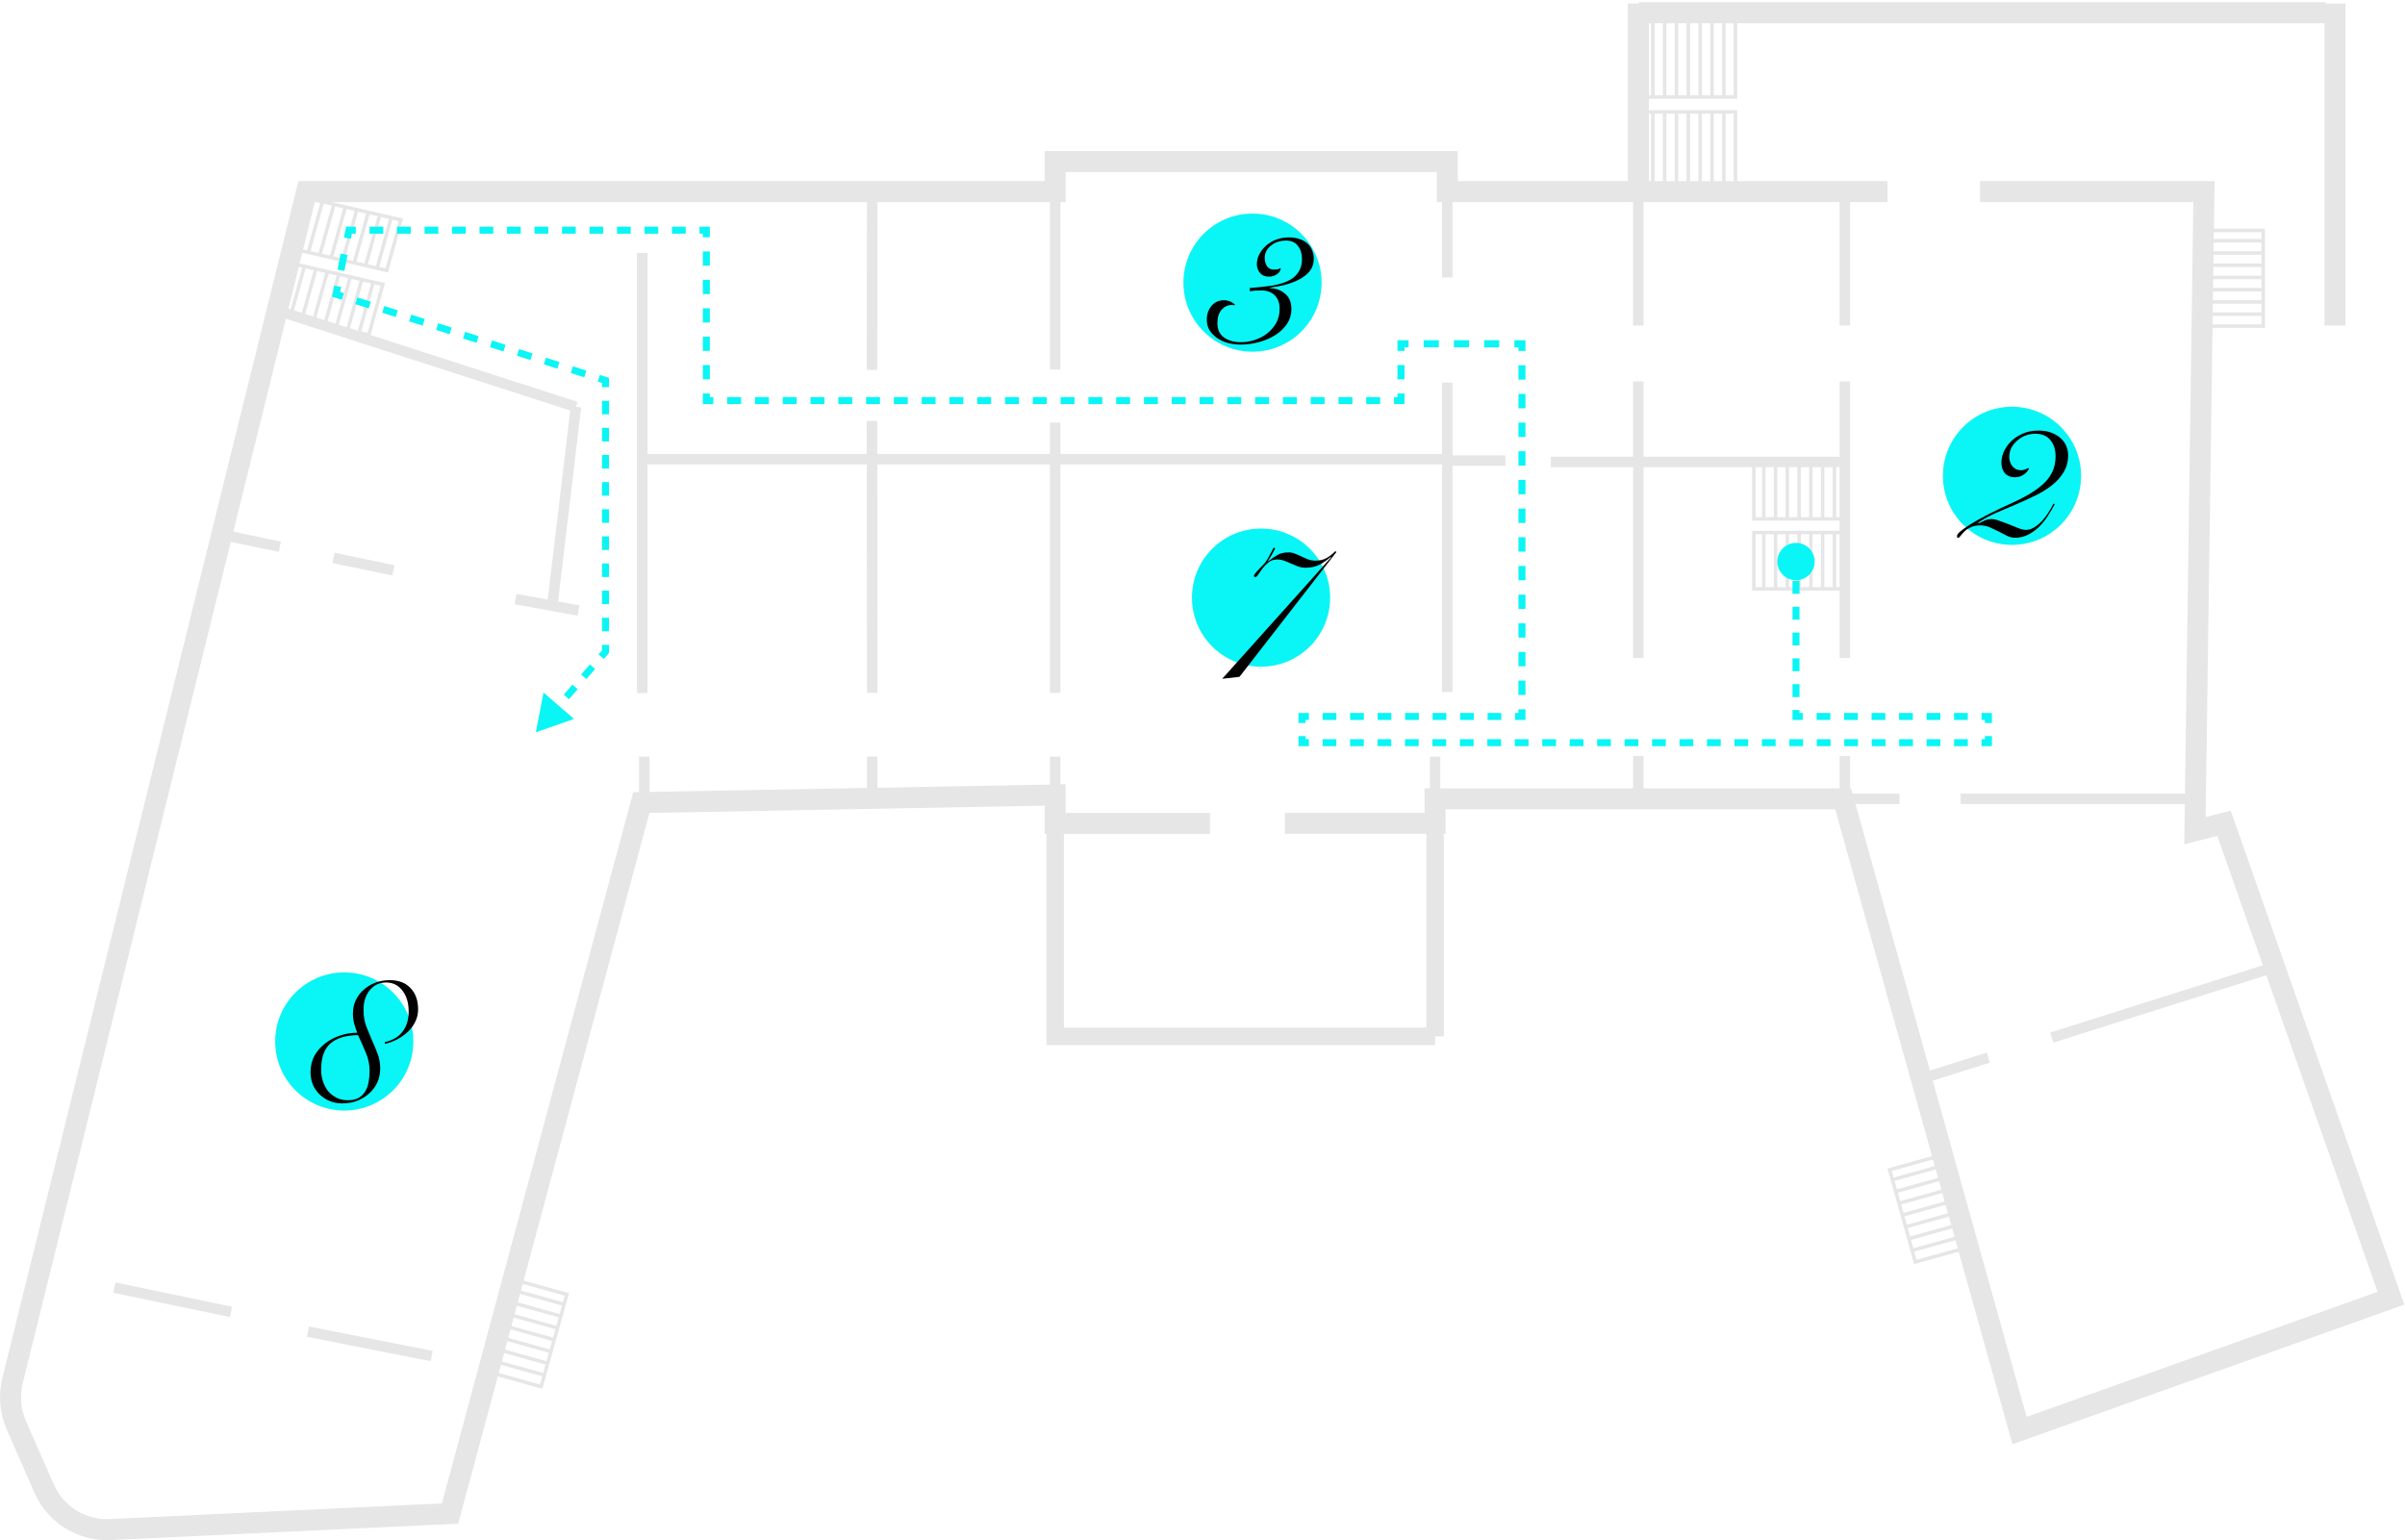 <?xml version="1.0" encoding="UTF-8"?> <svg xmlns="http://www.w3.org/2000/svg" width="687" height="440" viewBox="0 0 687 440" fill="none"> <g opacity="0.3"> <path d="M409.938 296.075V235.212" stroke="#AAAAAA" stroke-width="5" stroke-miterlimit="10"></path> <path d="M301.414 235.212V296.075H301.678H409.938" stroke="#AAAAAA" stroke-width="5" stroke-miterlimit="10"></path> <path d="M367.04 235.218H409.94V228.208H526.504L576.884 408.69L682.997 370.882L635.298 235.187L626.995 237.332L629.57 54.737H565.598M345.615 235.237H301.396V227.108L183.206 229.284L128.56 432.389L31.467 436.979C27.508 437.159 23.586 436.137 20.222 434.051C16.857 431.964 14.208 428.91 12.624 425.292L4.679 407.208C2.918 403.193 2.53 398.713 3.573 394.457L87.576 54.737H301.396V46.157H413.426V54.737H539.167" stroke="#AAAAAA" stroke-width="6" stroke-miterlimit="10"></path> <path d="M469.293 31.96L469.293 54.64L495.736 54.64L495.736 31.96L469.293 31.96Z" stroke="#AAAAAA" stroke-miterlimit="10"></path> <path d="M472.141 54.639L472.141 31.73" stroke="#AAAAAA" stroke-miterlimit="10"></path> <path d="M475.516 54.64L475.516 31.96" stroke="#AAAAAA" stroke-miterlimit="10"></path> <path d="M478.895 54.64L478.895 31.96" stroke="#AAAAAA" stroke-miterlimit="10"></path> <path d="M482.281 54.64L482.281 31.96" stroke="#AAAAAA" stroke-miterlimit="10"></path> <path d="M485.66 54.64L485.66 31.96" stroke="#AAAAAA" stroke-miterlimit="10"></path> <path d="M489.047 54.64L489.047 31.96" stroke="#AAAAAA" stroke-miterlimit="10"></path> <path d="M492.422 54.64L492.422 31.96" stroke="#AAAAAA" stroke-miterlimit="10"></path> <path d="M469.293 5.052L469.293 27.731L495.736 27.731L495.736 5.052L469.293 5.052Z" stroke="#AAAAAA" stroke-miterlimit="10"></path> <path d="M472.141 27.731L472.141 4.822" stroke="#AAAAAA" stroke-miterlimit="10"></path> <path d="M475.516 27.731L475.516 5.052" stroke="#AAAAAA" stroke-miterlimit="10"></path> <path d="M478.895 27.731L478.895 5.052" stroke="#AAAAAA" stroke-miterlimit="10"></path> <path d="M482.281 27.731L482.281 5.052" stroke="#AAAAAA" stroke-miterlimit="10"></path> <path d="M485.66 27.731L485.66 5.052" stroke="#AAAAAA" stroke-miterlimit="10"></path> <path d="M489.047 27.731L489.047 5.052" stroke="#AAAAAA" stroke-miterlimit="10"></path> <path d="M492.422 27.731L492.422 5.052" stroke="#AAAAAA" stroke-miterlimit="10"></path> <path d="M65.987 374.797L32.66 367.85" stroke="#AAAAAA" stroke-width="3" stroke-miterlimit="10"></path> <path d="M123.311 387.398L87.961 380.432" stroke="#AAAAAA" stroke-width="3" stroke-miterlimit="10"></path> <path d="M79.928 156.191L64.156 152.901" stroke="#AAAAAA" stroke-width="3" stroke-miterlimit="10"></path> <path d="M183.461 72.258L183.461 198.015" stroke="#AAAAAA" stroke-width="3" stroke-miterlimit="10"></path> <path d="M79.191 88.68L164.52 116.232" stroke="#AAAAAA" stroke-width="3" stroke-miterlimit="10"></path> <path d="M249.164 54.769L249.089 105.671" stroke="#AAAAAA" stroke-width="3" stroke-miterlimit="10"></path> <path d="M249.086 120.251L249.167 197.943" stroke="#AAAAAA" stroke-width="3" stroke-miterlimit="10"></path> <path d="M301.414 120.709V197.943" stroke="#AAAAAA" stroke-width="3" stroke-miterlimit="10"></path> <path d="M413.426 109.31V197.674" stroke="#AAAAAA" stroke-width="3" stroke-miterlimit="10"></path> <path d="M468 215.969L468 227.967" stroke="#AAAAAA" stroke-width="3" stroke-miterlimit="10"></path> <path d="M468 54.992V92.987" stroke="#AAAAAA" stroke-width="3" stroke-miterlimit="10"></path> <path d="M527 215.969L527 227.967" stroke="#AAAAAA" stroke-width="3" stroke-miterlimit="10"></path> <path d="M527 54.992V92.987" stroke="#AAAAAA" stroke-width="3" stroke-miterlimit="10"></path> <path d="M468 108.984V187.973" stroke="#AAAAAA" stroke-width="3" stroke-miterlimit="10"></path> <path d="M527 108.984V187.973" stroke="#AAAAAA" stroke-width="3" stroke-miterlimit="10"></path> <path d="M586.098 296.413L649.744 276.284" stroke="#AAAAAA" stroke-width="3" stroke-miterlimit="10"></path> <path d="M548.836 308.195L567.981 302.141" stroke="#AAAAAA" stroke-width="3" stroke-miterlimit="10"></path> <path d="M157.844 172.336L164.521 116.232" stroke="#AAAAAA" stroke-width="3" stroke-miterlimit="10"></path> <path d="M184.051 216.14V229.316" stroke="#AAAAAA" stroke-width="3" stroke-miterlimit="10"></path> <path d="M249.164 216.14V229.316" stroke="#AAAAAA" stroke-width="3" stroke-miterlimit="10"></path> <path d="M301.414 216.14V229.316" stroke="#AAAAAA" stroke-width="3" stroke-miterlimit="10"></path> <path d="M409.938 216.14V229.316" stroke="#AAAAAA" stroke-width="3" stroke-miterlimit="10"></path> <path d="M430.027 131.583H413.426" stroke="#AAAAAA" stroke-width="3" stroke-miterlimit="10"></path> <path d="M468.344 131.981H443" stroke="#AAAAAA" stroke-width="3" stroke-miterlimit="10"></path> <path d="M527 131.981H467" stroke="#AAAAAA" stroke-width="3" stroke-miterlimit="10"></path> <path d="M501 132.143L501 148.241L527.302 148.241L527.302 132.143L501 132.143Z" stroke="#AAAAAA" stroke-miterlimit="10"></path> <path d="M503.832 148.242L503.832 131.981" stroke="#AAAAAA" stroke-miterlimit="10"></path> <path d="M507.195 148.24L507.195 132.142" stroke="#AAAAAA" stroke-miterlimit="10"></path> <path d="M510.555 148.24L510.555 132.142" stroke="#AAAAAA" stroke-miterlimit="10"></path> <path d="M513.922 148.24L513.922 132.142" stroke="#AAAAAA" stroke-miterlimit="10"></path> <path d="M517.281 148.24L517.281 132.142" stroke="#AAAAAA" stroke-miterlimit="10"></path> <path d="M520.648 148.24L520.648 132.142" stroke="#AAAAAA" stroke-miterlimit="10"></path> <path d="M524.008 148.24L524.008 132.142" stroke="#AAAAAA" stroke-miterlimit="10"></path> <path d="M501 152.14L501 168.238L527.302 168.238L527.302 152.14L501 152.14Z" stroke="#AAAAAA" stroke-miterlimit="10"></path> <path d="M503.832 168.239L503.832 151.978" stroke="#AAAAAA" stroke-miterlimit="10"></path> <path d="M507.195 168.237L507.195 152.139" stroke="#AAAAAA" stroke-miterlimit="10"></path> <path d="M510.555 168.237L510.555 152.139" stroke="#AAAAAA" stroke-miterlimit="10"></path> <path d="M513.922 168.237L513.922 152.139" stroke="#AAAAAA" stroke-miterlimit="10"></path> <path d="M517.281 168.237L517.281 152.139" stroke="#AAAAAA" stroke-miterlimit="10"></path> <path d="M520.648 168.237L520.648 152.139" stroke="#AAAAAA" stroke-miterlimit="10"></path> <path d="M524.008 168.237L524.008 152.139" stroke="#AAAAAA" stroke-miterlimit="10"></path> <path d="M560.07 228.209H627.127" stroke="#AAAAAA" stroke-width="3" stroke-miterlimit="10"></path> <path d="M526.508 228.209H542.581" stroke="#AAAAAA" stroke-width="3" stroke-miterlimit="10"></path> <path d="M183.461 131.187L413.138 131.187" stroke="#AAAAAA" stroke-width="3" stroke-miterlimit="10"></path> <path d="M646.491 65.825H629.84V93.17H646.491V65.825Z" stroke="#AAAAAA" stroke-miterlimit="10"></path> <path d="M629.84 68.776H646.654" stroke="#AAAAAA" stroke-miterlimit="10"></path> <path d="M629.84 72.272H646.491" stroke="#AAAAAA" stroke-miterlimit="10"></path> <path d="M629.84 75.774H646.491" stroke="#AAAAAA" stroke-miterlimit="10"></path> <path d="M629.84 79.269H646.491" stroke="#AAAAAA" stroke-miterlimit="10"></path> <path d="M629.84 82.765H646.491" stroke="#AAAAAA" stroke-miterlimit="10"></path> <path d="M629.84 86.26H646.491" stroke="#AAAAAA" stroke-miterlimit="10"></path> <path d="M629.84 89.755H646.491" stroke="#AAAAAA" stroke-miterlimit="10"></path> <path d="M154.585 396.147L139.617 391.969L146.96 365.625L161.928 369.802L154.585 396.147Z" stroke="#AAAAAA" stroke-miterlimit="10"></path> <path d="M146.168 368.463L161.287 372.684" stroke="#AAAAAA" stroke-miterlimit="10"></path> <path d="M145.23 371.833L160.192 376.011" stroke="#AAAAAA" stroke-miterlimit="10"></path> <path d="M144.285 375.205L159.253 379.382" stroke="#AAAAAA" stroke-miterlimit="10"></path> <path d="M143.355 378.568L158.317 382.746" stroke="#AAAAAA" stroke-miterlimit="10"></path> <path d="M142.406 381.939L157.374 386.117" stroke="#AAAAAA" stroke-miterlimit="10"></path> <path d="M141.473 385.31L156.434 389.487" stroke="#AAAAAA" stroke-miterlimit="10"></path> <path d="M140.531 388.674L155.499 392.852" stroke="#AAAAAA" stroke-miterlimit="10"></path> <path d="M547.128 360.528L562.096 356.351L554.747 330.006L539.785 334.183L547.128 360.528Z" stroke="#AAAAAA" stroke-miterlimit="10"></path> <path d="M555.538 332.851L540.426 337.066" stroke="#AAAAAA" stroke-miterlimit="10"></path> <path d="M556.48 336.215L541.512 340.393" stroke="#AAAAAA" stroke-miterlimit="10"></path> <path d="M557.419 339.586L542.457 343.764" stroke="#AAAAAA" stroke-miterlimit="10"></path> <path d="M558.362 342.956L543.395 347.134" stroke="#AAAAAA" stroke-miterlimit="10"></path> <path d="M559.294 346.32L544.332 350.498" stroke="#AAAAAA" stroke-miterlimit="10"></path> <path d="M560.241 349.691L545.273 353.869" stroke="#AAAAAA" stroke-miterlimit="10"></path> <path d="M561.172 353.055L546.211 357.233" stroke="#AAAAAA" stroke-miterlimit="10"></path> <path d="M413.426 54.5V79.269" stroke="#AAAAAA" stroke-width="3" stroke-miterlimit="10"></path> <path d="M301.414 54.769V105.564" stroke="#AAAAAA" stroke-width="3" stroke-miterlimit="10"></path> <path d="M112.38 162.944L95.289 159.386" stroke="#AAAAAA" stroke-width="3" stroke-miterlimit="10"></path> <path d="M165.255 174.419L147.266 171.135" stroke="#AAAAAA" stroke-width="3" stroke-miterlimit="10"></path> <line x1="468.078" y1="3.645" x2="664.337" y2="3.645" stroke="#AAAAAA" stroke-width="6"></line> <line x1="667" y1="1" x2="667" y2="92.987" stroke="#AAAAAA" stroke-width="6"></line> <path d="M468 1L468 54.992" stroke="#AAAAAA" stroke-width="6"></path> <path d="M105.342 95.701L109.367 81.247L83.759 75.345L79.734 89.799L105.342 95.701Z" stroke="#AAAAAA" stroke-miterlimit="10"></path> <path d="M106.609 80.61L102.543 95.211" stroke="#AAAAAA" stroke-miterlimit="10"></path> <path d="M103.337 79.857L99.312 94.311" stroke="#AAAAAA" stroke-miterlimit="10"></path> <path d="M100.064 79.103L96.039 93.557" stroke="#AAAAAA" stroke-miterlimit="10"></path> <path d="M96.787 78.347L92.762 92.801" stroke="#AAAAAA" stroke-miterlimit="10"></path> <path d="M93.517 77.593L89.492 92.048" stroke="#AAAAAA" stroke-miterlimit="10"></path> <path d="M90.24 76.838L86.215 91.293" stroke="#AAAAAA" stroke-miterlimit="10"></path> <path d="M86.962 76.084L82.938 90.539" stroke="#AAAAAA" stroke-miterlimit="10"></path> <path d="M110.483 77.253L114.508 62.799L88.899 56.897L84.874 71.352L110.483 77.253Z" stroke="#AAAAAA" stroke-miterlimit="10"></path> <path d="M111.749 62.162L107.684 76.763" stroke="#AAAAAA" stroke-miterlimit="10"></path> <path d="M108.478 61.409L104.453 75.863" stroke="#AAAAAA" stroke-miterlimit="10"></path> <path d="M105.205 60.655L101.18 75.109" stroke="#AAAAAA" stroke-miterlimit="10"></path> <path d="M101.927 59.9L97.902 74.354" stroke="#AAAAAA" stroke-miterlimit="10"></path> <path d="M98.658 59.146L94.633 73.6" stroke="#AAAAAA" stroke-miterlimit="10"></path> <path d="M95.38 58.39L91.356 72.845" stroke="#AAAAAA" stroke-miterlimit="10"></path> <path d="M92.103 57.636L88.078 72.091" stroke="#AAAAAA" stroke-miterlimit="10"></path> </g> <ellipse cx="98.34" cy="297.533" rx="19.735" ry="19.732" fill="#0AF5F5"></ellipse> <path d="M109.898 297.731C112.178 297.208 113.879 296.198 115 294.703C116.159 293.208 116.738 291.301 116.738 288.984C116.738 286.517 116.14 284.517 114.944 282.984C113.785 281.452 112.234 280.685 110.29 280.685C108.384 280.685 106.833 281.414 105.636 282.872C104.44 284.293 103.842 286.18 103.842 288.535C103.842 290.18 104.085 291.694 104.571 293.077C105.094 294.423 105.636 295.75 106.197 297.058C106.795 298.329 107.337 299.619 107.823 300.927C108.346 302.235 108.608 303.674 108.608 305.244C108.608 306.702 108.328 308.048 107.767 309.281C107.206 310.478 106.421 311.524 105.412 312.421C104.44 313.281 103.3 313.973 101.992 314.496C100.683 314.982 99.282 315.225 97.787 315.225C96.516 315.225 95.319 315.001 94.198 314.552C93.114 314.104 92.161 313.487 91.338 312.702C90.516 311.917 89.862 310.982 89.376 309.898C88.927 308.777 88.703 307.581 88.703 306.31C88.703 304.553 89.077 302.983 89.824 301.6C90.609 300.217 91.637 299.039 92.908 298.067C94.179 297.095 95.6 296.348 97.17 295.824C98.777 295.301 100.403 295.039 102.048 295.039C101.711 294.142 101.412 293.245 101.151 292.348C100.926 291.451 100.814 290.516 100.814 289.545C100.814 288.124 101.095 286.834 101.655 285.676C102.253 284.479 103.038 283.47 104.01 282.648C105.02 281.788 106.141 281.134 107.375 280.685C108.646 280.237 109.954 280.012 111.3 280.012C113.879 280.012 115.879 280.779 117.299 282.311C118.72 283.807 119.43 285.825 119.43 288.367C119.43 289.675 119.149 290.872 118.589 291.956C118.065 293.04 117.355 293.993 116.458 294.815C115.561 295.638 114.552 296.348 113.43 296.946C112.309 297.507 111.169 297.936 110.01 298.235L109.898 297.731ZM91.731 305.637C91.731 306.758 91.899 307.842 92.236 308.889C92.572 309.936 93.058 310.87 93.693 311.692C94.366 312.477 95.17 313.113 96.104 313.599C97.076 314.085 98.16 314.328 99.356 314.328C100.627 314.328 101.655 314.104 102.44 313.655C103.263 313.169 103.898 312.534 104.347 311.749C104.833 310.964 105.15 310.066 105.3 309.057C105.487 308.048 105.58 307.02 105.58 305.973C105.58 304.104 105.207 302.329 104.459 300.647C103.749 298.964 103.02 297.32 102.272 295.712C98.796 295.75 96.16 296.553 94.366 298.123C92.609 299.656 91.731 302.16 91.731 305.637Z" fill="black"></path> <ellipse cx="360.223" cy="170.735" rx="19.735" ry="19.732" fill="#0AF5F5"></ellipse> <path d="M349.128 193.922L380.247 159.214L380.135 159.102C379.051 160.036 377.967 160.784 376.883 161.344C375.799 161.905 374.491 162.185 372.958 162.185C372.21 162.185 371.5 162.073 370.827 161.849C370.155 161.587 369.482 161.307 368.809 161.008C368.173 160.709 367.538 160.447 366.902 160.223C366.267 159.961 365.575 159.83 364.828 159.83C363.893 159.83 363.09 160.092 362.417 160.615C361.744 161.139 361.165 161.718 360.679 162.354C360.193 162.989 359.781 163.569 359.445 164.092C359.109 164.615 358.81 164.877 358.548 164.877C358.324 164.877 358.211 164.727 358.211 164.428C358.211 164.279 358.361 164.036 358.66 163.699C358.959 163.326 359.296 162.952 359.669 162.578C360.043 162.167 360.417 161.774 360.791 161.4C361.165 161.027 361.408 160.746 361.52 160.559C361.893 160.036 362.286 159.382 362.697 158.597C363.108 157.812 363.482 157.102 363.819 156.466L364.267 156.634C363.968 157.27 363.632 157.905 363.258 158.541C362.921 159.139 362.566 159.7 362.192 160.223L362.305 160.335C363.277 159.588 364.155 158.989 364.94 158.541C365.725 158.055 366.772 157.812 368.08 157.812C368.79 157.812 369.426 157.943 369.986 158.204C370.584 158.429 371.183 158.69 371.781 158.989C372.416 159.288 373.052 159.569 373.687 159.83C374.322 160.055 375.033 160.167 375.818 160.167C376.976 160.167 378.004 159.924 378.902 159.438C379.836 158.915 380.677 158.261 381.425 157.476L381.761 157.7L354.062 193.361L349.128 193.922Z" fill="black"></path> <ellipse cx="357.786" cy="80.749" rx="19.735" ry="19.732" fill="#0AF5F5"></ellipse> <path d="M357.008 82.291C357.905 82.179 358.895 82.086 359.979 82.011C361.101 81.899 362.203 81.768 363.287 81.618C364.409 81.432 365.474 81.17 366.483 80.834C367.53 80.497 368.446 80.049 369.231 79.488C370.053 78.89 370.707 78.142 371.193 77.245C371.679 76.348 371.922 75.245 371.922 73.937C371.922 72.479 371.53 71.245 370.745 70.236C369.997 69.227 368.838 68.722 367.268 68.722C366.558 68.722 365.829 68.834 365.082 69.059C364.371 69.283 363.736 69.619 363.175 70.068C362.615 70.479 362.147 71.002 361.774 71.638C361.437 72.236 361.269 72.928 361.269 73.713C361.269 74.535 361.474 75.301 361.886 76.011C362.334 76.684 363.007 77.021 363.904 77.021C364.315 77.021 364.652 77.002 364.914 76.965C365.175 76.89 365.493 76.759 365.867 76.572C365.829 77.282 365.456 77.88 364.745 78.366C364.072 78.815 363.306 79.039 362.446 79.039C361.362 79.039 360.521 78.684 359.923 77.974C359.325 77.264 359.026 76.423 359.026 75.451C359.026 74.442 359.269 73.488 359.755 72.591C360.241 71.657 360.895 70.834 361.717 70.124C362.54 69.414 363.493 68.853 364.577 68.442C365.698 68.031 366.895 67.825 368.166 67.825C369.399 67.825 370.446 67.993 371.306 68.33C372.203 68.629 372.95 69.059 373.548 69.619C374.146 70.18 374.576 70.834 374.838 71.582C375.137 72.329 375.287 73.115 375.287 73.937C375.287 75.282 374.913 76.441 374.165 77.413C373.418 78.348 372.446 79.133 371.25 79.768C370.053 80.404 368.708 80.927 367.212 81.338C365.717 81.712 364.222 81.992 362.727 82.179V82.291C364.558 82.403 366.035 82.964 367.156 83.974C368.315 84.945 368.895 86.403 368.895 88.347C368.895 89.842 368.483 91.225 367.661 92.496C366.839 93.73 365.736 94.795 364.353 95.692C363.007 96.552 361.456 97.225 359.699 97.711C357.979 98.197 356.204 98.44 354.372 98.44C353.139 98.44 351.942 98.29 350.784 97.991C349.625 97.655 348.597 97.188 347.7 96.589C346.803 95.954 346.074 95.206 345.513 94.347C344.99 93.45 344.728 92.44 344.728 91.319C344.728 89.824 345.158 88.534 346.018 87.45C346.915 86.329 348.148 85.768 349.718 85.768C350.242 85.768 350.784 85.88 351.344 86.104C351.905 86.329 352.372 86.627 352.746 87.001L352.69 87.226C352.391 87.151 352.129 87.114 351.905 87.114C350.784 87.114 349.812 87.562 348.989 88.459C348.167 89.356 347.756 90.646 347.756 92.328C347.756 94.16 348.391 95.524 349.662 96.421C350.933 97.318 352.522 97.767 354.428 97.767C355.849 97.767 357.213 97.543 358.521 97.094C359.867 96.645 361.045 96.01 362.054 95.188C363.101 94.365 363.942 93.375 364.577 92.216C365.213 91.02 365.53 89.693 365.53 88.235C365.53 86.553 365.063 85.263 364.129 84.366C363.194 83.431 361.886 82.964 360.204 82.964C359.68 82.964 359.138 82.983 358.578 83.02C358.054 83.058 357.531 83.114 357.008 83.189V82.291Z" fill="black"></path> <ellipse cx="574.735" cy="135.933" rx="19.735" ry="19.732" fill="#0AF5F5"></ellipse> <path d="M586.965 143.98C586.404 145.064 585.75 146.186 585.003 147.344C584.292 148.466 583.47 149.494 582.536 150.428C581.601 151.363 580.554 152.129 579.396 152.727C578.237 153.325 576.966 153.624 575.583 153.624C574.835 153.624 574.069 153.437 573.284 153.064C572.536 152.652 571.751 152.241 570.929 151.83C570.107 151.419 569.265 151.026 568.406 150.653C567.546 150.279 566.63 150.092 565.658 150.092C564.574 150.092 563.658 150.279 562.911 150.653C562.201 150.989 561.621 151.382 561.173 151.83C560.724 152.279 560.35 152.69 560.051 153.064C559.79 153.437 559.565 153.624 559.378 153.624C559.191 153.624 559.079 153.568 559.042 153.456C559.042 153.344 559.042 153.213 559.042 153.064C559.042 152.466 560.332 151.363 562.911 149.755C565.527 148.111 569.508 146.073 574.854 143.644C577.396 142.485 579.47 141.364 581.078 140.279C582.685 139.195 583.937 138.111 584.834 137.027C585.732 135.906 586.348 134.803 586.685 133.719C587.021 132.635 587.189 131.514 587.189 130.355C587.189 128.449 586.685 126.897 585.676 125.701C584.704 124.505 583.264 123.907 581.358 123.907C580.536 123.907 579.676 124.056 578.779 124.355C577.919 124.654 577.134 125.103 576.424 125.701C575.714 126.262 575.116 126.953 574.63 127.776C574.181 128.598 573.957 129.533 573.957 130.579C573.957 131.551 574.256 132.43 574.854 133.215C575.489 133.962 576.293 134.336 577.265 134.336C577.713 134.336 578.069 134.28 578.33 134.168C578.629 134.056 578.984 133.906 579.396 133.719L579.62 133.887C579.209 134.635 578.648 135.233 577.938 135.682C577.228 136.13 576.424 136.355 575.527 136.355C574.368 136.355 573.433 135.981 572.723 135.233C572.05 134.448 571.714 133.401 571.714 132.093C571.714 131.121 571.938 130.112 572.387 129.065C572.873 127.981 573.564 126.991 574.461 126.094C575.359 125.196 576.461 124.468 577.77 123.907C579.078 123.309 580.573 123.01 582.255 123.01C583.713 123.01 584.965 123.215 586.012 123.626C587.096 124.038 587.993 124.58 588.703 125.253C589.414 125.888 589.937 126.636 590.273 127.495C590.61 128.318 590.778 129.159 590.778 130.019C590.778 131.85 590.348 133.476 589.488 134.897C588.666 136.28 587.545 137.532 586.124 138.653C584.741 139.737 583.134 140.728 581.302 141.625C579.508 142.485 577.657 143.326 575.751 144.148C573.845 144.933 571.957 145.737 570.088 146.559C568.256 147.382 566.593 148.298 565.098 149.307L565.21 149.531C565.77 149.232 566.35 148.952 566.948 148.69C567.546 148.428 568.2 148.298 568.91 148.298C569.546 148.298 570.293 148.466 571.153 148.802C572.05 149.101 572.966 149.438 573.901 149.812C574.798 150.185 575.676 150.54 576.536 150.877C577.396 151.213 578.125 151.382 578.723 151.382C579.583 151.382 580.405 151.12 581.19 150.597C582.012 150.073 582.76 149.438 583.433 148.69C584.106 147.943 584.704 147.139 585.227 146.279C585.788 145.382 586.236 144.597 586.573 143.924L586.965 143.98Z" fill="black"></path> <path d="M153.078 209.191L163.984 205.397L155.245 197.849L153.078 209.191ZM434.755 204.679V205.679H435.755V204.679H434.755ZM371.927 212.173H370.927V213.173H371.927V212.173ZM507.701 160.432C507.701 163.378 510.089 165.766 513.035 165.766C515.98 165.766 518.368 163.378 518.368 160.432C518.368 157.487 515.98 155.099 513.035 155.099C510.089 155.099 507.701 157.487 507.701 160.432ZM434.755 98.212H435.755V97.212H434.755V98.212ZM513.035 204.679H512.035V205.679H513.035V204.679ZM567.998 204.679H568.998V203.679H567.998V204.679ZM567.998 212.173V213.173H568.998V212.173H567.998ZM371.927 204.679V203.679H370.927V204.679H371.927ZM201.769 114.44L200.769 114.44L200.769 115.44H201.769V114.44ZM400.199 98.212V97.212H399.199V98.212H400.199ZM400.199 114.44V115.44H401.199V114.44H400.199ZM201.769 65.756L202.769 65.756L202.769 64.756L201.769 64.756L201.769 65.756ZM99.675 65.756L99.675 64.756L98.855 64.756L98.694 65.56L99.675 65.756ZM96.01 84.078L95.029 83.882L94.854 84.758L95.705 85.03L96.01 84.078ZM172.973 108.682H173.973V107.951L173.278 107.729L172.973 108.682ZM172.973 186.158L173.73 186.811L173.973 186.53V186.158H172.973ZM157.565 205.526L160.052 202.647L158.539 201.339L156.052 204.218L157.565 205.526ZM162.539 199.767L165.026 196.888L163.512 195.581L161.025 198.46L162.539 199.767ZM167.513 194.009L170 191.13L168.486 189.823L165.999 192.702L167.513 194.009ZM172.487 188.251L173.73 186.811L172.217 185.504L170.973 186.943L172.487 188.251ZM173.973 186.158V184.221H171.973V186.158H173.973ZM173.973 180.347V176.473H171.973V180.347H173.973ZM173.973 172.599V168.725H171.973V172.599H173.973ZM173.973 164.852V160.978H171.973V164.852H173.973ZM173.973 157.104V153.23H171.973V157.104H173.973ZM173.973 149.356V145.483H171.973V149.356H173.973ZM173.973 141.609V137.735H171.973V141.609H173.973ZM173.973 133.861V129.987H171.973V133.861H173.973ZM173.973 126.114V122.24H171.973V126.114H173.973ZM173.973 118.366V114.492H171.973V118.366H173.973ZM173.973 110.619V108.682H171.973V110.619H173.973ZM173.278 107.729L171.354 107.114L170.745 109.019L172.669 109.634L173.278 107.729ZM167.506 105.884L163.657 104.654L163.048 106.559L166.897 107.789L167.506 105.884ZM159.809 103.423L155.961 102.193L155.352 104.098L159.2 105.328L159.809 103.423ZM152.113 100.963L148.265 99.733L147.656 101.638L151.504 102.868L152.113 100.963ZM144.417 98.503L140.568 97.272L139.959 99.177L143.808 100.408L144.417 98.503ZM136.72 96.042L132.872 94.812L132.263 96.717L136.111 97.947L136.72 96.042ZM129.024 93.582L125.176 92.352L124.567 94.257L128.415 95.487L129.024 93.582ZM121.327 91.121L117.479 89.891L116.87 91.796L120.718 93.026L121.327 91.121ZM113.631 88.661L109.783 87.431L109.174 89.336L113.022 90.566L113.631 88.661ZM105.935 86.201L102.087 84.971L101.478 86.876L105.326 88.106L105.935 86.201ZM98.238 83.74L96.314 83.125L95.705 85.03L97.629 85.645L98.238 83.74ZM96.99 84.274L97.448 81.984L95.487 81.591L95.029 83.882L96.99 84.274ZM98.365 77.403L99.281 72.823L97.32 72.43L96.404 77.011L98.365 77.403ZM100.197 68.242L100.655 65.952L98.694 65.56L98.236 67.85L100.197 68.242ZM99.675 66.756L101.638 66.756L101.638 64.756L99.675 64.756L99.675 66.756ZM105.565 66.756L109.492 66.756L109.492 64.756L105.565 64.756L105.565 66.756ZM113.418 66.756L117.345 66.756L117.345 64.756L113.418 64.756L113.418 66.756ZM121.272 66.756L125.198 66.756L125.198 64.756L121.272 64.756L121.272 66.756ZM129.125 66.756L133.052 66.756L133.052 64.756L129.125 64.756L129.125 66.756ZM136.979 66.756L140.905 66.756L140.905 64.756L136.979 64.756L136.979 66.756ZM144.832 66.756L148.759 66.756L148.759 64.756L144.832 64.756L144.832 66.756ZM152.685 66.756L156.612 66.756L156.612 64.756L152.685 64.756L152.685 66.756ZM160.539 66.756L164.466 66.756L164.466 64.756L160.539 64.756L160.539 66.756ZM168.392 66.756L172.319 66.756L172.319 64.756L168.392 64.756L168.392 66.756ZM176.246 66.756L180.172 66.756L180.172 64.756L176.246 64.756L176.246 66.756ZM184.099 66.756L188.026 66.756L188.026 64.756L184.099 64.756L184.099 66.756ZM191.953 66.756L195.879 66.756L195.879 64.756L191.953 64.756L191.953 66.756ZM199.806 66.756L201.769 66.756L201.769 64.756L199.806 64.756L199.806 66.756ZM200.769 65.756L200.769 67.784L202.769 67.784L202.769 65.756L200.769 65.756ZM200.769 71.841L200.769 75.898L202.769 75.898L202.769 71.841L200.769 71.841ZM200.769 79.955L200.769 84.012L202.769 84.012L202.769 79.955L200.769 79.955ZM200.769 88.07L200.769 92.126L202.769 92.126L202.769 88.07L200.769 88.07ZM200.769 96.183L200.769 100.241L202.769 100.241L202.769 96.183L200.769 96.183ZM200.769 104.298L200.769 108.355L202.769 108.355L202.769 104.298L200.769 104.298ZM200.769 112.412L200.769 114.44L202.769 114.44L202.769 112.412L200.769 112.412ZM201.769 115.44H203.754V113.44H201.769V115.44ZM207.722 115.44H211.691V113.44H207.722V115.44ZM215.659 115.44H219.628V113.44H215.659V115.44ZM223.597 115.44H227.565V113.44H223.597V115.44ZM231.534 115.44H235.502V113.44H231.534V115.44ZM239.471 115.44H243.44V113.44H239.471V115.44ZM247.408 115.44H251.377V113.44H247.408V115.44ZM255.345 115.44H259.314V113.44H255.345V115.44ZM263.283 115.44H267.251V113.44H263.283V115.44ZM271.22 115.44H275.188V113.44H271.22V115.44ZM279.157 115.44H283.126V113.44H279.157V115.44ZM287.094 115.44H291.063V113.44H287.094V115.44ZM295.031 115.44H299V113.44H295.031V115.44ZM302.969 115.44H306.937V113.44H302.969V115.44ZM310.906 115.44H314.875V113.44H310.906V115.44ZM318.843 115.44H322.812V113.44H318.843V115.44ZM326.78 115.44H330.749V113.44H326.78V115.44ZM334.718 115.44H338.686V113.44H334.718V115.44ZM342.655 115.44H346.623V113.44H342.655V115.44ZM350.592 115.44H354.561V113.44H350.592V115.44ZM358.529 115.44H362.498V113.44H358.529V115.44ZM366.466 115.44H370.435V113.44H366.466V115.44ZM374.404 115.44H378.372V113.44H374.404V115.44ZM382.341 115.44H386.309V113.44H382.341V115.44ZM390.278 115.44H394.246V113.44H390.278V115.44ZM398.215 115.44H400.199V113.44H398.215V115.44ZM401.199 114.44V112.412H399.199V114.44H401.199ZM401.199 108.355V104.298H399.199V108.355H401.199ZM401.199 100.241V98.212H399.199V100.241H401.199ZM400.199 99.212H402.359V97.212H400.199V99.212ZM406.678 99.212H410.998V97.212H406.678V99.212ZM415.317 99.212H419.637V97.212H415.317V99.212ZM423.956 99.212H428.275V97.212H423.956V99.212ZM432.595 99.212H434.755V97.212H432.595V99.212ZM433.755 98.212V100.259H435.755V98.212H433.755ZM433.755 104.354V108.449H435.755V104.354H433.755ZM433.755 112.544V116.639H435.755V112.544H433.755ZM433.755 120.734V124.829H435.755V120.734H433.755ZM433.755 128.924V133.019H435.755V128.924H433.755ZM433.755 137.113V141.208H435.755V137.113H433.755ZM433.755 145.303V149.398H435.755V145.303H433.755ZM433.755 153.493V157.588H435.755V153.493H433.755ZM433.755 161.683V165.778H435.755V161.683H433.755ZM433.755 169.873V173.967H435.755V169.873H433.755ZM433.755 178.062V182.157H435.755V178.062H433.755ZM433.755 186.252V190.347H435.755V186.252H433.755ZM433.755 194.442V198.537H435.755V194.442H433.755ZM433.755 202.632V204.679H435.755V202.632H433.755ZM434.755 203.679H432.791V205.679H434.755V203.679ZM428.864 203.679H424.938V205.679H428.864V203.679ZM421.011 203.679H417.084V205.679H421.011V203.679ZM413.158 203.679H409.231V205.679H413.158V203.679ZM405.304 203.679H401.377V205.679H405.304V203.679ZM397.451 203.679H393.524V205.679H397.451V203.679ZM389.597 203.679H385.671V205.679H389.597V203.679ZM381.744 203.679H377.817V205.679H381.744V203.679ZM373.89 203.679H371.927V205.679H373.89V203.679ZM370.927 204.679V206.553H372.927V204.679H370.927ZM370.927 210.299V212.173H372.927V210.299H370.927ZM371.927 213.173H373.888V211.173H371.927V213.173ZM377.809 213.173H381.731V211.173H377.809V213.173ZM385.652 213.173H389.574V211.173H385.652V213.173ZM393.495 213.173H397.416V211.173H393.495V213.173ZM401.338 213.173H405.259V211.173H401.338V213.173ZM409.181 213.173H413.102V211.173H409.181V213.173ZM417.023 213.173H420.945V211.173H417.023V213.173ZM424.866 213.173H428.788V211.173H424.866V213.173ZM432.709 213.173H436.631V211.173H432.709V213.173ZM440.552 213.173H444.473V211.173H440.552V213.173ZM448.395 213.173H452.316V211.173H448.395V213.173ZM456.238 213.173H460.159V211.173H456.238V213.173ZM464.081 213.173H468.002V211.173H464.081V213.173ZM471.923 213.173H475.845V211.173H471.923V213.173ZM479.766 213.173H483.688V211.173H479.766V213.173ZM487.609 213.173H491.531V211.173H487.609V213.173ZM495.452 213.173H499.373V211.173H495.452V213.173ZM503.295 213.173H507.216V211.173H503.295V213.173ZM511.138 213.173H515.059V211.173H511.138V213.173ZM518.98 213.173H522.902V211.173H518.98V213.173ZM526.823 213.173H530.745V211.173H526.823V213.173ZM534.666 213.173H538.588V211.173H534.666V213.173ZM542.509 213.173H546.43V211.173H542.509V213.173ZM550.352 213.173H554.273V211.173H550.352V213.173ZM558.195 213.173H562.116V211.173H558.195V213.173ZM566.037 213.173H567.998V211.173H566.037V213.173ZM568.998 212.173V210.299H566.998V212.173H568.998ZM568.998 206.553V204.679H566.998V206.553H568.998ZM567.998 203.679H566.035V205.679H567.998V203.679ZM562.109 203.679H558.183V205.679H562.109V203.679ZM554.257 203.679H550.331V205.679H554.257V203.679ZM546.406 203.679H542.48V205.679H546.406V203.679ZM538.554 203.679H534.628V205.679H538.554V203.679ZM530.702 203.679H526.776V205.679H530.702V203.679ZM522.85 203.679H518.924V205.679H522.85V203.679ZM514.998 203.679H513.035V205.679H514.998V203.679ZM514.035 204.679V202.836H512.035V204.679H514.035ZM514.035 199.148V195.461H512.035V199.148H514.035ZM514.035 191.774V188.087H512.035V191.774H514.035ZM514.035 184.399V180.712H512.035V184.399H514.035ZM514.035 177.025V173.338H512.035V177.025H514.035ZM514.035 169.651V165.963H512.035V169.651H514.035ZM514.035 162.276V160.432H512.035V162.276H514.035Z" fill="#0AF5F5"></path> </svg> 